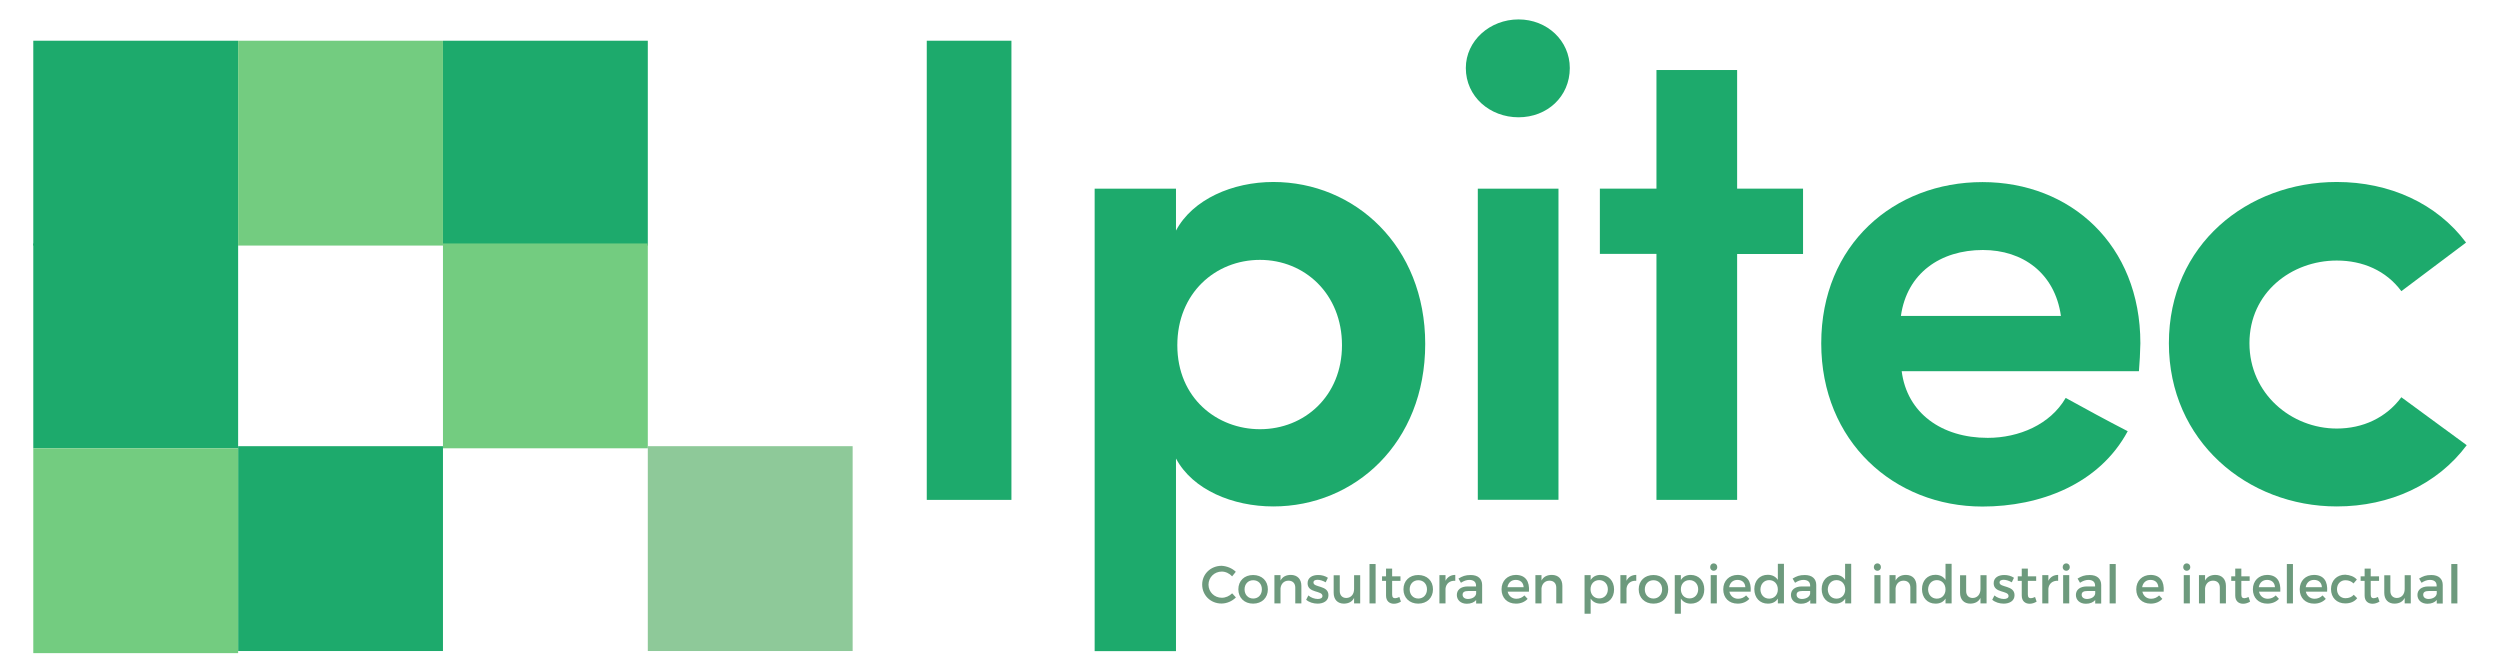 <svg xmlns="http://www.w3.org/2000/svg" xmlns:xlink="http://www.w3.org/1999/xlink" id="Capa_1" x="0px" y="0px" viewBox="0 0 2253 606" style="enable-background:new 0 0 2253 606;" xml:space="preserve"><style type="text/css">	.st0{fill:#1DAA6C;}	.st1{fill:#73CC80;}	.st2{fill:#8EC999;}	.st3{fill:#6D9A7D;}</style><g>	<rect x="30" y="36.7" class="st0" width="184.6" height="184.6"></rect>	<rect x="30" y="219.4" class="st0" width="184.6" height="184.6"></rect>	<rect x="399.2" y="36.7" class="st0" width="184.6" height="184.6"></rect>	<rect x="399.2" y="219.4" class="st1" width="184.6" height="184.6"></rect>	<rect x="583.8" y="402.1" class="st2" width="184.6" height="184.6"></rect>	<rect x="214.6" y="402.1" class="st0" width="184.6" height="184.6"></rect>	<rect x="30" y="404" class="st1" width="184.6" height="184.6"></rect>	<rect x="214.6" y="36.7" class="st1" width="184.6" height="184.6"></rect>	<g>		<path class="st0" d="M835.2,36.7h76.3v413.8h-76.3V36.7z"></path>		<path class="st0" d="M1059.8,207.8c15-28.2,51-43.8,87.7-43.8c73.3,0,136.9,57.6,136.9,145.9c0,89.5-63.7,146.5-136.9,146.5    c-36.6,0-72.7-15-87.7-43.2v173.6h-73.3V170h73.3V207.8z M1135.5,386.8c40.2,0,73.9-30,73.9-75.7c0-46.2-33.6-76.9-73.9-76.9    c-40.2,0-74.5,30-74.5,76.9C1061,359.1,1097.1,386.8,1135.5,386.8z"></path>		<path class="st0" d="M1368.5,17.5c25.8,0,46.2,19.2,46.2,43.8c0,25.8-20.4,44.4-46.2,44.4S1321,87.1,1321,61.3    C1321,36.7,1342.7,17.5,1368.5,17.5z M1404.5,450.4h-72.7V170h72.7V450.4z"></path>		<path class="st0" d="M1565.5,170h59.4v58.9h-59.4v221.6h-72.7V228.8h-51V170h51V63.1h72.7V170z"></path>		<path class="st0" d="M1927.6,334.5h-213.8c4.8,37.8,36,60.1,77.5,60.1c28.2,0,56.4-12,70.3-36c17.4,9.6,37.2,20.4,55.9,30    c-25.8,48-79.3,67.9-130.9,67.9c-79.9,0-145.3-58.9-145.3-147.1c0-88.9,65.5-145.3,145.3-145.3c79.3,0,142.3,56.4,142.3,145.3    C1928.8,316.5,1928.2,327.9,1927.6,334.5z M1857.3,284.7c-5.4-38.4-34.2-59.4-70.3-59.4c-38.4,0-68.5,21-73.9,59.4H1857.3z"></path>		<path class="st0" d="M2105.9,164c47.4,0,90.1,19.2,116.5,54.6l-58.3,43.8c-13.8-18.6-34.8-27.6-58.2-27.6    c-40.8,0-78.7,28.8-78.7,74.5c0,45.6,37.8,76.9,78.7,76.9c23.4,0,44.4-9.6,58.2-28.2l58.9,43.2c-26.4,35.4-69.1,55.2-117.1,55.2    c-80.5,0-151.3-58.9-151.3-147.1C1954.6,220.4,2025.4,164,2105.9,164z"></path>	</g>	<g>		<path class="st3" d="M1113.7,515.3l-3.3,4.1c-2.4-2.6-5.9-4.3-9.3-4.3c-6.7,0-12,5.2-12,11.8s5.3,11.8,12,11.8    c3.4,0,6.8-1.5,9.3-4l3.4,3.7c-3.4,3.4-8.2,5.5-13,5.5c-9.8,0-17.4-7.4-17.4-17.1c0-9.5,7.7-16.9,17.6-16.9    C1105.7,510.2,1110.5,512.1,1113.7,515.3z"></path>		<path class="st3" d="M1142.6,531.1c0,7.7-5.4,12.9-13.3,12.9c-7.9,0-13.3-5.3-13.3-12.9c0-7.7,5.4-12.9,13.3-12.9    C1137.2,518.2,1142.6,523.4,1142.6,531.1z M1121.6,531.1c0,4.9,3.2,8.3,7.8,8.3c4.6,0,7.8-3.4,7.8-8.3c0-4.9-3.2-8.2-7.8-8.2    C1124.8,522.9,1121.6,526.3,1121.6,531.1z"></path>		<path class="st3" d="M1172.8,528v15.8h-5.5v-14.3c0-3.8-2.3-6.2-6.1-6.2c-4.2,0-6.8,3-7.2,6.9v13.6h-5.5v-25.5h5.5v4.9    c1.8-3.5,5.1-5.1,9.4-5.1C1169.2,518.2,1172.8,521.9,1172.8,528z"></path>		<path class="st3" d="M1196.7,520.7l-2,4.1c-2.3-1.4-5.1-2.3-7.3-2.3c-2.2,0-3.7,0.7-3.7,2.5c0,4.7,13.5,2.2,13.5,11.4    c0,5.2-4.6,7.6-9.8,7.6c-3.7,0-7.7-1.2-10.3-3.5l2-3.9c2.2,2,5.7,3.2,8.5,3.2c2.3,0,4.2-0.8,4.2-2.7c0-5.2-13.4-2.3-13.4-11.5    c0-5.2,4.5-7.4,9.4-7.4C1191,518.1,1194.4,519.1,1196.7,520.7z"></path>		<path class="st3" d="M1225.8,543.8h-5.5v-5c-1.7,3.5-4.9,5.1-9.1,5.2c-5.8,0-9.3-3.7-9.3-9.8v-15.8h5.5v14.3    c0,3.8,2.3,6.2,5.9,6.2c4.4-0.1,7-3.5,7-8v-12.5h5.5V543.8z"></path>		<path class="st3" d="M1234.2,543.8v-35.5h5.5v35.5H1234.2z"></path>		<path class="st3" d="M1262.5,542.2c-2,1.2-4.1,1.9-6.3,1.9c-3.8,0-7.1-2.2-7.1-7.4v-13.2h-3.6v-4.1h3.6v-7h5.5v7h7.5v4.1h-7.5    v12.2c0,2.6,1,3.4,2.7,3.4c1.1,0,2.3-0.4,3.8-1.1L1262.5,542.2z"></path>		<path class="st3" d="M1291.4,531.1c0,7.7-5.4,12.9-13.3,12.9c-7.9,0-13.3-5.3-13.3-12.9c0-7.7,5.4-12.9,13.3-12.9    C1286,518.2,1291.4,523.4,1291.4,531.1z M1270.4,531.1c0,4.9,3.2,8.3,7.8,8.3c4.5,0,7.8-3.4,7.8-8.3c0-4.9-3.2-8.2-7.8-8.2    C1273.6,522.9,1270.4,526.3,1270.4,531.1z"></path>		<path class="st3" d="M1302.7,523.4c1.7-3.4,4.8-5.3,8.8-5.3v5.3c-5.1-0.3-8.4,2.7-8.8,7.1v13.3h-5.5v-25.5h5.5V523.4z"></path>		<path class="st3" d="M1330.3,540.7c-1.8,2.2-4.7,3.4-8.4,3.4c-5.5,0-9-3.4-9-7.9c0-4.6,3.5-7.6,9.6-7.7h7.7v-0.8    c0-3.2-2.1-5.1-6.1-5.1c-2.4,0-5,0.9-7.5,2.6l-2.2-3.8c3.5-2.1,6.1-3.2,11-3.2c6.6,0,10.3,3.4,10.3,9l0,16.7h-5.4V540.7z     M1330.3,534.9v-2.3h-6.9c-3.6,0-5.3,1-5.3,3.4c0,2.3,1.9,3.8,4.9,3.8C1327,539.7,1330,537.7,1330.3,534.9z"></path>		<path class="st3" d="M1377.9,533.2h-19.2c0.9,3.9,3.9,6.4,7.9,6.4c2.8,0,5.3-1.1,7.2-3l2.9,3.1c-2.5,2.7-6.1,4.3-10.5,4.3    c-7.9,0-13-5.2-13-12.9c0-7.7,5.3-12.9,12.9-13C1374.9,518.2,1378.6,524,1377.9,533.2z M1373.1,529.2c-0.2-4.1-2.9-6.6-7.1-6.6    c-4,0-6.8,2.5-7.5,6.6H1373.1z"></path>		<path class="st3" d="M1408,528v15.8h-5.5v-14.3c0-3.8-2.3-6.2-6.1-6.2c-4.2,0-6.8,3-7.2,6.9v13.6h-5.5v-25.5h5.5v4.9    c1.8-3.5,5.1-5.1,9.4-5.1C1404.5,518.2,1408,521.9,1408,528z"></path>		<path class="st3" d="M1454.6,531.2c0,7.6-4.8,12.8-12.1,12.8c-4.1,0-7.1-1.6-9-4.6v13.7h-5.5v-34.8h5.5v4.4c1.9-3,4.9-4.6,8.9-4.6    C1449.6,518.2,1454.6,523.4,1454.6,531.2z M1449,531c0-4.7-3.2-8.2-7.8-8.2c-4.6,0-7.8,3.4-7.8,8.2c0,4.9,3.2,8.3,7.8,8.3    C1445.8,539.3,1449,535.9,1449,531z"></path>		<path class="st3" d="M1465.8,523.4c1.7-3.4,4.8-5.3,8.8-5.3v5.3c-5.1-0.3-8.4,2.7-8.8,7.1v13.3h-5.5v-25.5h5.5V523.4z"></path>		<path class="st3" d="M1503.4,531.1c0,7.7-5.4,12.9-13.3,12.9c-7.9,0-13.3-5.3-13.3-12.9c0-7.7,5.4-12.9,13.3-12.9    C1497.9,518.2,1503.4,523.4,1503.4,531.1z M1482.3,531.1c0,4.9,3.2,8.3,7.8,8.3c4.5,0,7.8-3.4,7.8-8.3c0-4.9-3.2-8.2-7.8-8.2    C1485.5,522.9,1482.3,526.3,1482.3,531.1z"></path>		<path class="st3" d="M1535.9,531.2c0,7.6-4.8,12.8-12.1,12.8c-4.1,0-7.1-1.6-9-4.6v13.7h-5.5v-34.8h5.5v4.4c1.9-3,4.9-4.6,8.9-4.6    C1531,518.2,1535.9,523.4,1535.9,531.2z M1530.4,531c0-4.7-3.2-8.2-7.8-8.2c-4.6,0-7.8,3.4-7.8,8.2c0,4.9,3.2,8.3,7.8,8.3    C1527.2,539.3,1530.4,535.9,1530.4,531z"></path>		<path class="st3" d="M1547.6,511.1c0,1.9-1.4,3.3-3.2,3.3c-1.8,0-3.2-1.4-3.2-3.3c0-2,1.4-3.4,3.2-3.4    C1546.2,507.7,1547.6,509.1,1547.6,511.1z M1541.7,543.8v-25.5h5.5v25.5H1541.7z"></path>		<path class="st3" d="M1577.7,533.2h-19.2c0.9,3.9,3.9,6.4,7.9,6.4c2.8,0,5.3-1.1,7.2-3l2.9,3.1c-2.5,2.7-6.1,4.3-10.5,4.3    c-7.9,0-13-5.2-13-12.9c0-7.7,5.3-12.9,12.9-13C1574.7,518.2,1578.4,524,1577.7,533.2z M1572.9,529.2c-0.2-4.1-2.9-6.6-7.1-6.6    c-4,0-6.8,2.5-7.5,6.6H1572.9z"></path>		<path class="st3" d="M1607.7,543.8h-5.5v-4.4c-1.8,3-4.9,4.6-9,4.6c-7.3,0-12.2-5.3-12.2-13.1c0-7.7,4.9-12.9,12.1-12.9    c4.1,0,7.2,1.7,9.1,4.6v-14.5h5.5V543.8z M1602.2,531.2c0-4.9-3.2-8.4-7.8-8.4c-4.6,0-7.8,3.5-7.9,8.4c0.1,4.8,3.2,8.3,7.9,8.3    C1599,539.5,1602.2,536,1602.2,531.2z"></path>		<path class="st3" d="M1631.4,540.7c-1.8,2.2-4.7,3.4-8.4,3.4c-5.5,0-9-3.4-9-7.9c0-4.6,3.5-7.6,9.6-7.7h7.7v-0.8    c0-3.2-2.1-5.1-6.1-5.1c-2.4,0-5,0.9-7.5,2.6l-2.2-3.8c3.5-2.1,6.1-3.2,11-3.2c6.6,0,10.3,3.4,10.3,9l0,16.7h-5.4V540.7z     M1631.3,534.9v-2.3h-6.9c-3.6,0-5.3,1-5.3,3.4c0,2.3,1.9,3.8,4.9,3.8C1628,539.7,1631,537.7,1631.3,534.9z"></path>		<path class="st3" d="M1668.4,543.8h-5.5v-4.4c-1.8,3-4.9,4.6-9,4.6c-7.3,0-12.2-5.3-12.2-13.1c0-7.7,4.9-12.9,12.1-12.9    c4.1,0,7.2,1.7,9,4.6v-14.5h5.5V543.8z M1662.9,531.2c0-4.9-3.2-8.4-7.8-8.4c-4.6,0-7.8,3.5-7.9,8.4c0.1,4.8,3.2,8.3,7.9,8.3    C1659.7,539.5,1662.9,536,1662.9,531.2z"></path>		<path class="st3" d="M1695.1,511.1c0,1.9-1.4,3.3-3.2,3.3c-1.8,0-3.2-1.4-3.2-3.3c0-2,1.4-3.4,3.2-3.4    C1693.7,507.7,1695.1,509.1,1695.1,511.1z M1689.2,543.8v-25.5h5.5v25.5H1689.2z"></path>		<path class="st3" d="M1727.1,528v15.8h-5.5v-14.3c0-3.8-2.3-6.2-6.1-6.2c-4.2,0-6.8,3-7.2,6.9v13.6h-5.5v-25.5h5.5v4.9    c1.8-3.5,5.1-5.1,9.4-5.1C1723.6,518.2,1727.1,521.9,1727.1,528z"></path>		<path class="st3" d="M1758.8,543.8h-5.5v-4.4c-1.8,3-4.9,4.6-9,4.6c-7.3,0-12.2-5.3-12.2-13.1c0-7.7,4.9-12.9,12.1-12.9    c4.1,0,7.2,1.7,9.1,4.6v-14.5h5.5V543.8z M1753.3,531.2c0-4.9-3.2-8.4-7.8-8.4c-4.6,0-7.8,3.5-7.9,8.4c0.1,4.8,3.2,8.3,7.9,8.3    C1750.1,539.5,1753.3,536,1753.3,531.2z"></path>		<path class="st3" d="M1790.3,543.8h-5.5v-5c-1.7,3.5-4.9,5.1-9.1,5.2c-5.8,0-9.3-3.7-9.3-9.8v-15.8h5.5v14.3    c0,3.8,2.3,6.2,5.9,6.2c4.4-0.1,7-3.5,7-8v-12.5h5.5V543.8z"></path>		<path class="st3" d="M1815,520.7l-2,4.1c-2.3-1.4-5.1-2.3-7.3-2.3c-2.2,0-3.7,0.7-3.7,2.5c0,4.7,13.5,2.2,13.5,11.4    c0,5.2-4.6,7.6-9.8,7.6c-3.7,0-7.7-1.2-10.3-3.5l2-3.9c2.2,2,5.7,3.2,8.5,3.2c2.3,0,4.2-0.8,4.2-2.7c0-5.2-13.4-2.3-13.4-11.5    c0-5.2,4.5-7.4,9.4-7.4C1809.3,518.1,1812.7,519.1,1815,520.7z"></path>		<path class="st3" d="M1835.4,542.2c-2,1.2-4.1,1.9-6.3,1.9c-3.8,0-7.1-2.2-7.1-7.4v-13.2h-3.6v-4.1h3.6v-7h5.5v7h7.5v4.1h-7.5    v12.2c0,2.6,1,3.4,2.7,3.4c1.1,0,2.3-0.4,3.8-1.1L1835.4,542.2z"></path>		<path class="st3" d="M1846,523.4c1.7-3.4,4.8-5.3,8.8-5.3v5.3c-5.1-0.3-8.4,2.7-8.8,7.1v13.3h-5.5v-25.5h5.5V523.4z"></path>		<path class="st3" d="M1865.3,511.1c0,1.9-1.4,3.3-3.2,3.3c-1.8,0-3.2-1.4-3.2-3.3c0-2,1.4-3.4,3.2-3.4    C1863.9,507.7,1865.3,509.1,1865.3,511.1z M1859.3,543.8v-25.5h5.5v25.5H1859.3z"></path>		<path class="st3" d="M1888.2,540.7c-1.8,2.2-4.7,3.4-8.4,3.4c-5.5,0-9-3.4-9-7.9c0-4.6,3.5-7.6,9.6-7.7h7.7v-0.8    c0-3.2-2.1-5.1-6.1-5.1c-2.4,0-5,0.9-7.5,2.6l-2.2-3.8c3.5-2.1,6.1-3.2,11-3.2c6.6,0,10.3,3.4,10.3,9l0,16.7h-5.4V540.7z     M1888.2,534.9v-2.3h-6.9c-3.6,0-5.3,1-5.3,3.4c0,2.3,1.9,3.8,4.9,3.8C1884.9,539.7,1887.9,537.7,1888.2,534.9z"></path>		<path class="st3" d="M1901.2,543.8v-35.5h5.5v35.5H1901.2z"></path>		<path class="st3" d="M1949.9,533.2h-19.2c0.9,3.9,3.9,6.4,7.9,6.4c2.8,0,5.3-1.1,7.2-3l2.9,3.1c-2.5,2.7-6.1,4.3-10.5,4.3    c-7.9,0-13-5.2-13-12.9c0-7.7,5.3-12.9,12.9-13C1946.9,518.2,1950.6,524,1949.9,533.2z M1945.1,529.2c-0.2-4.1-2.9-6.6-7.1-6.6    c-4,0-6.8,2.5-7.5,6.6H1945.1z"></path>		<path class="st3" d="M1973.9,511.1c0,1.9-1.4,3.3-3.2,3.3c-1.8,0-3.2-1.4-3.2-3.3c0-2,1.4-3.4,3.2-3.4    C1972.5,507.7,1973.9,509.1,1973.9,511.1z M1968,543.8v-25.5h5.5v25.5H1968z"></path>		<path class="st3" d="M2006,528v15.8h-5.5v-14.3c0-3.8-2.3-6.2-6.1-6.2c-4.2,0-6.8,3-7.2,6.9v13.6h-5.5v-25.5h5.5v4.9    c1.8-3.5,5.1-5.1,9.4-5.1C2002.4,518.2,2006,521.9,2006,528z"></path>		<path class="st3" d="M2027.8,542.2c-2,1.2-4.1,1.9-6.3,1.9c-3.8,0-7.1-2.2-7.1-7.4v-13.2h-3.6v-4.1h3.6v-7h5.5v7h7.5v4.1h-7.5    v12.2c0,2.6,1,3.4,2.7,3.4c1.1,0,2.3-0.4,3.8-1.1L2027.8,542.2z"></path>		<path class="st3" d="M2055,533.2h-19.2c0.9,3.9,3.9,6.4,7.9,6.4c2.8,0,5.3-1.1,7.2-3l2.9,3.1c-2.5,2.7-6.1,4.3-10.5,4.3    c-7.9,0-13-5.2-13-12.9c0-7.7,5.3-12.9,12.9-13C2052,518.2,2055.6,524,2055,533.2z M2050.2,529.2c-0.2-4.1-2.9-6.6-7.1-6.6    c-4,0-6.8,2.5-7.5,6.6H2050.2z"></path>		<path class="st3" d="M2060.9,543.8v-35.5h5.5v35.5H2060.9z"></path>		<path class="st3" d="M2097.2,533.2H2078c0.9,3.9,3.9,6.4,7.9,6.4c2.8,0,5.3-1.1,7.2-3l2.9,3.1c-2.5,2.7-6.1,4.3-10.5,4.3    c-7.9,0-13-5.2-13-12.9c0-7.7,5.3-12.9,12.9-13C2094.3,518.2,2097.9,524,2097.2,533.2z M2092.5,529.2c-0.2-4.1-2.9-6.6-7.1-6.6    c-4,0-6.8,2.5-7.5,6.6H2092.5z"></path>		<path class="st3" d="M2124,522.3l-3,3.5c-1.8-1.8-4.2-2.9-7.3-2.9c-4.4,0-7.6,3.3-7.6,8.1c0,4.8,3.2,8.1,7.6,8.1    c3.2,0,5.8-1.1,7.5-3.1l3.1,3.1c-2.3,3-6,4.7-10.8,4.7c-7.6,0-12.8-5.2-12.8-12.9c0-7.7,5.3-13,12.8-13    C2118,518.2,2121.6,519.6,2124,522.3z"></path>		<path class="st3" d="M2144.4,542.2c-2,1.2-4.1,1.9-6.3,1.9c-3.8,0-7.1-2.2-7.1-7.4v-13.2h-3.6v-4.1h3.6v-7h5.5v7h7.5v4.1h-7.5    v12.2c0,2.6,1,3.4,2.7,3.4c1.1,0,2.3-0.4,3.8-1.1L2144.4,542.2z"></path>		<path class="st3" d="M2172.6,543.8h-5.5v-5c-1.7,3.5-4.9,5.1-9.1,5.2c-5.8,0-9.3-3.7-9.3-9.8v-15.8h5.5v14.3    c0,3.8,2.3,6.2,5.9,6.2c4.4-0.1,7-3.5,7-8v-12.5h5.5V543.8z"></path>		<path class="st3" d="M2196,540.7c-1.8,2.2-4.7,3.4-8.4,3.4c-5.5,0-9-3.4-9-7.9c0-4.6,3.5-7.6,9.6-7.7h7.7v-0.8    c0-3.2-2.1-5.1-6.1-5.1c-2.4,0-5,0.9-7.5,2.6l-2.2-3.8c3.5-2.1,6.1-3.2,11-3.2c6.6,0,10.3,3.4,10.3,9l0,16.7h-5.4V540.7z     M2196,534.9v-2.3h-6.9c-3.6,0-5.3,1-5.3,3.4c0,2.3,1.9,3.8,4.9,3.8C2192.7,539.7,2195.7,537.7,2196,534.9z"></path>		<path class="st3" d="M2209.1,543.8v-35.5h5.5v35.5H2209.1z"></path>	</g></g></svg>